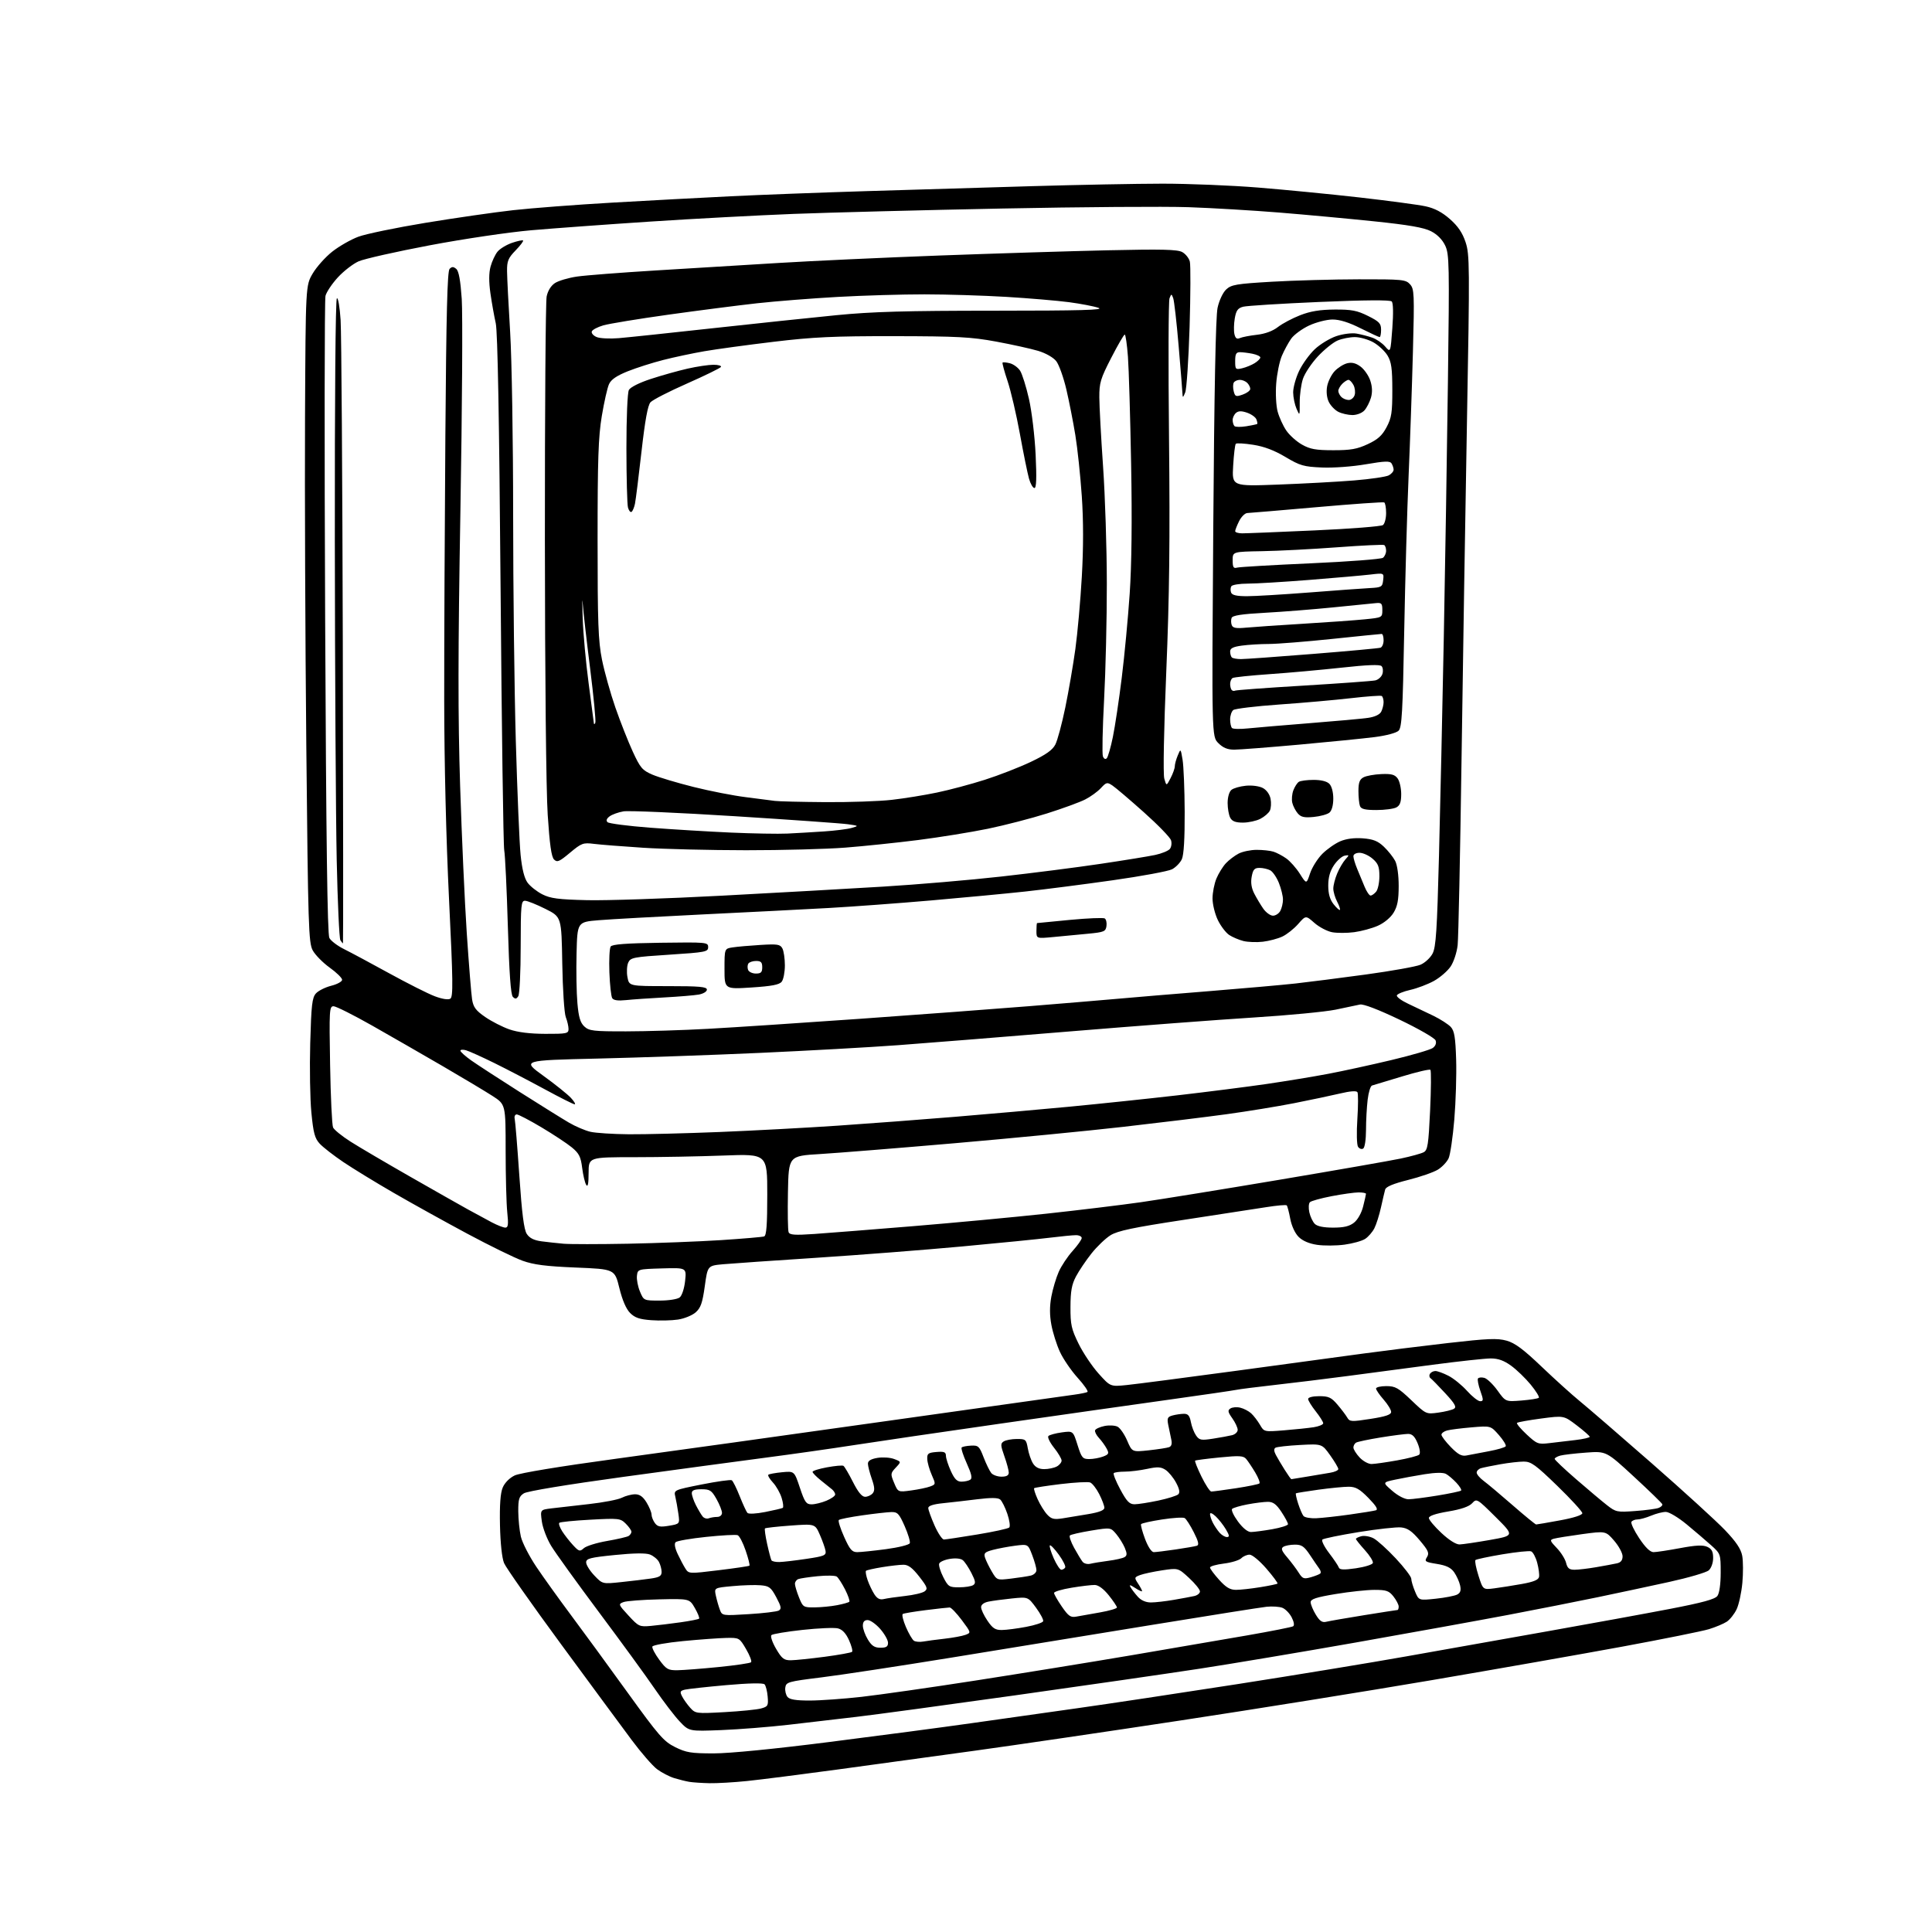 <?xml version="1.0" encoding="UTF-8" standalone="no"?>
<svg 
  version="1.1" 
  xmlns="http://www.w3.org/2000/svg" 
  xmlns:xlink="http://www.w3.org/1999/xlink" 
  xmlns:svg="http://www.w3.org/2000/svg"
  xmlns:rdf="http://www.w3.org/1999/02/22-rdf-syntax-ns#"
  xmlns:cc="http://creativecommons.org/ns#"
  xmlns:dc="http://purl.org/dc/elements/1.1/"
  viewBox="0 0 768 768"
  width="768"
  height="768"
>
<style>svg {background-color: white; }</style>"
<path stroke="none" fill="black" fill-rule="evenodd" d="M282.00,708.85C278.98,708.78 275.38,708.54 274.00,708.31C272.62,708.08 269.93,707.41 268.00,706.82C266.07,706.23 263.02,704.64 261.20,703.29C259.39,701.94 254.84,696.70 251.09,691.66C247.33,686.62 234.70,669.48 223.01,653.58C211.32,637.67 201.14,623.18 200.38,621.37C199.54,619.37 198.91,613.46 198.75,606.29C198.58,598.16 198.92,593.51 199.84,591.32C200.65,589.41 202.55,587.49 204.61,586.51C206.68,585.53 222.66,582.90 244.77,579.89C264.97,577.14 313.23,570.42 352.00,564.95C390.77,559.48 424.52,554.74 427.00,554.41C429.48,554.08 431.85,553.59 432.28,553.33C432.70,553.07 430.95,550.52 428.37,547.68C425.80,544.83 422.63,540.20 421.34,537.39C420.04,534.59 418.52,529.75 417.94,526.64C417.22,522.76 417.22,519.27 417.92,515.45C418.49,512.40 419.81,507.96 420.86,505.58C421.91,503.20 424.40,499.46 426.39,497.26C428.37,495.06 430.00,492.75 430.00,492.13C430.00,491.51 428.98,491.00 427.72,491.00C426.47,491.00 421.86,491.45 417.47,491.99C413.09,492.54 397.35,494.11 382.50,495.48C367.65,496.85 341.55,498.88 324.50,499.99C307.45,501.10 290.75,502.26 287.40,502.56C281.29,503.13 281.29,503.13 280.16,511.31C279.23,517.96 278.55,519.91 276.53,521.69C275.16,522.89 271.99,524.18 269.49,524.55C266.99,524.93 262.23,525.04 258.93,524.80C254.25,524.46 252.37,523.83 250.48,521.93C248.90,520.36 247.39,516.84 246.20,512.00C244.36,504.50 244.36,504.50 228.93,503.87C217.03,503.38 212.18,502.76 207.71,501.16C204.53,500.02 194.63,495.17 185.71,490.39C176.80,485.61 163.65,478.32 156.50,474.18C149.35,470.05 140.35,464.54 136.50,461.95C132.65,459.35 128.43,456.07 127.12,454.66C125.13,452.52 124.57,450.44 123.78,442.29C123.25,436.91 123.05,424.48 123.32,414.68C123.74,399.46 124.08,396.57 125.59,394.90C126.57,393.82 129.31,392.45 131.68,391.85C134.06,391.25 136.00,390.18 136.00,389.48C136.00,388.77 133.77,386.58 131.04,384.63C128.32,382.67 125.29,379.59 124.31,377.78C122.67,374.75 122.47,368.44 121.76,296.50C121.34,253.60 121.11,194.88 121.25,166.00C121.50,113.50 121.50,113.50 124.30,108.73C125.84,106.11 129.33,102.20 132.05,100.05C134.77,97.90 139.44,95.23 142.43,94.11C145.42,92.99 157.46,90.50 169.18,88.57C180.91,86.64 196.57,84.38 204.00,83.55C211.43,82.72 229.20,81.36 243.50,80.54C257.80,79.72 278.95,78.58 290.50,78.02C302.05,77.45 326.12,76.54 344.00,75.99C361.88,75.45 391.57,74.56 410.00,74.01C428.43,73.47 451.89,73.02 462.14,73.01C472.40,73.01 489.50,73.70 500.14,74.56C510.79,75.42 528.95,77.19 540.50,78.50C552.05,79.82 563.83,81.39 566.69,82.01C570.30,82.80 573.24,84.34 576.36,87.09C579.57,89.91 581.35,92.53 582.59,96.27C584.22,101.17 584.26,105.59 583.15,167.00C582.50,203.03 581.52,263.55 580.99,301.50C580.45,339.45 579.75,372.84 579.44,375.70C579.12,378.59 577.88,382.37 576.65,384.20C575.42,386.01 572.43,388.60 570.00,389.94C567.57,391.28 563.34,392.89 560.60,393.50C557.87,394.12 555.47,395.10 555.27,395.68C555.08,396.27 557.08,397.75 559.71,398.98C562.34,400.21 566.86,402.36 569.74,403.76C572.61,405.16 575.76,407.19 576.74,408.26C578.14,409.81 578.57,412.43 578.84,421.21C579.03,427.26 578.70,437.97 578.11,445.02C577.52,452.06 576.50,459.00 575.85,460.43C575.19,461.87 573.27,463.91 571.58,464.95C569.88,466.00 564.57,467.84 559.78,469.04C553.84,470.53 550.92,471.75 550.62,472.87C550.37,473.76 549.62,476.98 548.95,480.00C548.28,483.02 547.11,486.73 546.34,488.24C545.58,489.75 543.93,491.65 542.67,492.48C541.42,493.30 537.71,494.33 534.44,494.77C531.18,495.21 526.29,495.24 523.58,494.84C520.39,494.37 517.80,493.26 516.22,491.68C514.78,490.24 513.42,487.29 512.89,484.45C512.40,481.82 511.77,479.43 511.49,479.15C511.21,478.87 507.50,479.20 503.24,479.88C498.98,480.55 484.16,482.83 470.29,484.95C450.48,487.96 444.31,489.26 441.46,491.02C439.47,492.26 436.04,495.53 433.85,498.31C431.65,501.09 428.89,505.19 427.71,507.43C426.03,510.60 425.55,513.28 425.53,519.51C425.50,526.58 425.89,528.32 428.77,534.18C430.57,537.84 434.15,543.17 436.72,546.03C441.40,551.24 441.40,551.24 447.95,550.57C451.55,550.20 470.93,547.68 491.00,544.97C511.07,542.25 534.02,539.14 542.00,538.05C549.98,536.97 565.05,535.09 575.50,533.89C591.41,532.07 595.21,531.91 598.88,532.93C602.22,533.86 605.54,536.33 612.88,543.34C618.17,548.39 624.98,554.53 628.00,556.99C631.02,559.45 643.85,570.52 656.50,581.60C669.15,592.68 682.28,604.65 685.67,608.20C690.15,612.89 692.04,615.71 692.56,618.45C692.95,620.53 692.97,625.39 692.61,629.26C692.25,633.12 691.23,637.83 690.33,639.72C689.43,641.60 687.67,643.83 686.40,644.66C685.13,645.49 681.94,646.82 679.30,647.63C676.66,648.43 661.23,651.54 645.00,654.54C628.77,657.53 594.58,663.55 569.00,667.91C543.42,672.27 498.65,679.46 469.50,683.88C440.35,688.31 403.45,693.73 387.50,695.93C371.55,698.13 346.80,701.52 332.50,703.47C318.20,705.41 302.23,707.44 297.00,707.98C291.77,708.52 285.02,708.91 282.00,708.85zM283.70,697.00C290.00,697.00 307.87,695.24 329.75,692.46C349.41,689.97 374.73,686.62 386.00,685.02C397.27,683.42 416.40,680.72 428.50,679.01C440.60,677.31 469.18,673.00 492.00,669.45C514.83,665.89 544.98,660.94 559.00,658.44C573.02,655.95 598.45,651.43 615.50,648.40C632.55,645.37 654.35,641.39 663.95,639.54C676.81,637.06 681.73,635.72 682.70,634.40C683.49,633.31 684.00,629.71 684.00,625.15C684.00,617.78 683.95,617.63 680.25,614.31C678.19,612.46 673.80,608.71 670.50,605.98C667.20,603.25 663.47,601.01 662.22,601.01C660.96,601.00 658.32,601.67 656.35,602.50C654.37,603.33 651.94,604.00 650.94,604.00C649.94,604.00 648.85,604.43 648.52,604.96C648.20,605.49 649.58,608.42 651.61,611.46C654.06,615.15 655.96,617.00 657.31,617.00C658.43,617.00 663.16,616.28 667.83,615.41C674.12,614.23 676.92,614.10 678.66,614.89C680.44,615.70 681.00,616.76 681.00,619.32C681.00,621.27 680.26,623.34 679.25,624.24C678.29,625.09 671.20,627.16 663.50,628.85C655.80,630.54 642.98,633.28 635.00,634.94C627.02,636.60 611.05,639.75 599.50,641.95C587.95,644.14 560.73,649.07 539.00,652.91C517.27,656.74 489.15,661.46 476.50,663.39C463.85,665.32 431.00,670.07 403.50,673.93C376.00,677.79 347.65,681.64 340.50,682.47C333.35,683.31 321.20,684.72 313.50,685.62C305.80,686.51 293.74,687.46 286.71,687.74C273.92,688.24 273.92,688.24 270.21,684.33C268.17,682.19 263.68,676.31 260.23,671.27C256.79,666.23 246.80,652.53 238.05,640.82C229.30,629.11 220.76,617.26 219.08,614.48C217.40,611.71 215.74,607.35 215.39,604.80C214.75,600.16 214.75,600.16 219.13,599.61C221.53,599.31 228.22,598.55 234.00,597.91C239.78,597.27 245.72,596.13 247.20,595.37C248.69,594.62 251.05,594.00 252.47,594.00C254.29,594.00 255.60,594.94 257.01,597.25C258.10,599.04 258.99,601.20 259.00,602.06C259.00,602.92 259.60,604.43 260.32,605.43C261.41,606.91 262.41,607.11 265.94,606.51C270.24,605.78 270.24,605.78 269.65,601.64C269.33,599.36 268.78,596.33 268.44,594.91C267.83,592.33 267.88,592.30 278.92,590.10C285.03,588.89 290.41,588.13 290.89,588.43C291.36,588.72 292.78,591.56 294.03,594.73C295.29,597.90 296.67,600.90 297.10,601.39C297.55,601.91 300.52,601.76 304.19,601.04C307.66,600.36 310.80,599.62 311.16,599.40C311.52,599.18 311.32,597.40 310.72,595.45C310.12,593.49 308.57,590.74 307.26,589.34C305.96,587.93 305.13,586.54 305.42,586.24C305.72,585.95 308.16,585.50 310.86,585.24C315.76,584.77 315.76,584.77 317.96,591.38C319.88,597.14 320.48,598.00 322.61,598.00C323.96,598.00 326.62,597.35 328.53,596.55C330.44,595.75 332.00,594.65 332.00,594.09C332.00,593.53 331.44,592.62 330.75,592.05C330.06,591.49 328.04,589.86 326.25,588.43C324.46,586.99 323.00,585.49 323.00,585.08C323.00,584.67 325.59,583.86 328.75,583.28C331.91,582.70 334.85,582.43 335.27,582.69C335.70,582.94 337.39,585.81 339.04,589.07C341.08,593.12 342.62,595.00 343.89,595.00C344.92,595.00 346.27,594.37 346.91,593.61C347.79,592.55 347.71,591.18 346.55,587.86C345.71,585.46 345.02,582.75 345.01,581.84C345.00,580.69 346.17,579.98 348.79,579.53C350.88,579.18 353.87,579.38 355.44,579.98C358.29,581.06 358.29,581.06 356.08,583.41C353.97,585.66 353.94,585.93 355.43,589.48C356.98,593.19 356.98,593.19 362.24,592.47C365.13,592.08 368.52,591.37 369.77,590.89C372.01,590.05 372.01,589.98 370.37,586.27C369.45,584.20 368.66,581.38 368.60,580.00C368.51,577.81 368.97,577.46 372.25,577.19C375.31,576.94 376.00,577.21 376.02,578.69C376.03,579.69 376.91,582.41 377.97,584.75C379.43,587.97 380.46,589.00 382.20,588.98C383.47,588.98 385.04,588.63 385.70,588.21C386.58,587.65 386.21,585.94 384.30,581.71C382.87,578.55 381.96,575.71 382.28,575.39C382.60,575.07 384.27,574.74 386.01,574.66C388.89,574.51 389.31,574.90 391.00,579.31C392.02,581.95 393.39,584.76 394.05,585.56C394.71,586.35 396.54,587.00 398.12,587.00C400.11,587.00 401.00,586.50 401.00,585.38C401.00,584.50 400.21,581.55 399.25,578.85C397.71,574.51 397.68,573.81 399.00,572.98C399.83,572.46 402.17,572.02 404.20,572.02C407.71,572.00 407.95,572.21 408.57,575.75C408.93,577.81 409.86,580.51 410.64,581.75C411.60,583.28 413.02,584.00 415.09,584.00C416.76,584.00 419.00,583.53 420.07,582.96C421.13,582.40 422.00,581.33 422.00,580.60C422.00,579.87 420.64,577.56 418.97,575.47C417.31,573.37 416.31,571.29 416.76,570.84C417.21,570.39 419.60,569.74 422.07,569.40C426.57,568.79 426.57,568.79 428.33,574.39C429.94,579.50 430.36,580.00 432.99,580.00C434.57,580.00 437.04,579.55 438.48,579.01C440.78,578.13 440.95,577.77 439.90,575.82C439.26,574.61 437.88,572.72 436.85,571.61C435.82,570.50 435.12,569.13 435.31,568.57C435.50,568.01 437.18,567.24 439.04,566.86C440.91,566.48 443.27,566.61 444.28,567.15C445.30,567.70 447.01,570.19 448.08,572.69C450.03,577.23 450.03,577.23 456.69,576.52C460.35,576.12 463.99,575.56 464.76,575.26C465.72,574.89 465.98,573.87 465.58,572.11C465.25,570.67 464.72,568.10 464.39,566.39C463.87,563.73 464.12,563.20 466.14,562.66C467.44,562.31 469.46,562.02 470.64,562.01C472.27,562.00 472.92,562.78 473.39,565.28C473.73,567.09 474.66,569.50 475.46,570.64C476.76,572.50 477.47,572.63 482.21,571.89C485.12,571.44 488.51,570.82 489.75,570.51C490.99,570.21 492.00,569.25 492.00,568.39C492.00,567.52 491.04,565.46 489.86,563.80C488.09,561.32 487.96,560.64 489.11,559.89C489.87,559.39 491.62,559.24 493.00,559.57C494.38,559.89 496.32,560.90 497.33,561.80C498.33,562.71 499.90,564.75 500.83,566.33C502.50,569.22 502.50,569.22 510.50,568.57C514.90,568.22 520.19,567.66 522.25,567.34C524.31,567.01 526.00,566.30 526.00,565.77C526.00,565.23 524.65,563.08 523.00,561.00C521.35,558.92 520.00,556.71 520.00,556.11C520.00,555.47 521.85,555.00 524.40,555.00C528.15,555.00 529.21,555.49 531.65,558.35C533.22,560.19 534.97,562.50 535.55,563.50C536.52,565.18 537.17,565.22 544.80,564.03C550.84,563.09 553.00,562.36 553.00,561.26C553.00,560.44 551.65,558.23 550.00,556.35C548.35,554.47 547.00,552.50 547.00,551.97C547.00,551.43 548.83,551.00 551.07,551.00C554.66,551.00 555.86,551.68 561.02,556.60C566.88,562.19 566.90,562.20 571.74,561.54C574.41,561.17 577.23,560.48 578.00,560.00C579.09,559.32 578.33,557.97 574.49,553.82C571.78,550.89 569.16,548.21 568.66,547.86C568.16,547.51 568.05,546.72 568.43,546.11C568.81,545.50 569.78,545.00 570.60,545.00C571.41,545.00 573.75,545.85 575.79,546.90C577.83,547.94 581.15,550.64 583.18,552.90C585.20,555.15 587.54,557.00 588.38,557.00C589.74,557.00 589.75,556.54 588.46,552.89C587.67,550.63 587.24,548.43 587.51,547.99C587.78,547.55 588.91,547.43 590.03,547.72C591.14,548.01 593.50,550.27 595.28,552.74C598.50,557.23 598.50,557.23 604.81,556.73C608.27,556.45 611.38,555.96 611.70,555.64C612.02,555.31 610.58,552.97 608.49,550.42C606.40,547.88 602.90,544.49 600.70,542.90C597.83,540.82 595.54,540.00 592.60,540.00C590.34,540.00 579.95,541.13 569.50,542.51C559.05,543.89 543.75,545.92 535.50,547.01C527.25,548.10 514.42,549.68 507.00,550.51C499.57,551.35 492.57,552.23 491.43,552.49C490.30,552.74 478.15,554.51 464.43,556.43C450.72,558.35 420.60,562.62 397.50,565.94C374.40,569.25 348.30,573.08 339.50,574.45C330.70,575.82 314.73,578.09 304.00,579.49C293.27,580.90 267.85,584.33 247.50,587.12C225.40,590.15 209.59,592.76 208.25,593.62C206.34,594.83 206.00,595.91 206.02,600.77C206.04,603.92 206.50,608.45 207.05,610.83C207.60,613.21 210.37,618.61 213.20,622.83C216.04,627.05 222.22,635.67 226.95,642.00C231.67,648.33 241.79,662.16 249.42,672.74C261.87,689.99 263.82,692.23 268.35,694.49C272.76,696.68 274.69,697.00 283.70,697.00zM288.00,680.60C294.32,680.25 300.85,679.60 302.50,679.15C305.27,678.40 305.47,678.03 305.16,674.42C304.98,672.26 304.42,670.07 303.92,669.55C303.34,668.96 297.71,669.07 288.75,669.86C280.91,670.56 273.50,671.37 272.27,671.66C270.35,672.13 270.19,672.50 271.15,674.35C271.75,675.53 273.21,677.57 274.37,678.87C276.45,681.18 276.79,681.22 288.00,680.60zM321.87,675.99C326.07,675.99 335.35,675.32 342.50,674.52C349.65,673.71 370.05,670.80 387.84,668.03C405.63,665.27 433.31,660.78 449.34,658.06C465.38,655.33 486.28,651.74 495.78,650.09C505.29,648.43 513.50,646.81 514.03,646.48C514.61,646.12 514.38,644.70 513.45,642.90C512.60,641.26 510.91,639.55 509.70,639.10C508.49,638.66 505.70,638.48 503.50,638.71C501.30,638.94 480.60,642.22 457.50,645.99C434.40,649.77 398.62,655.60 378.00,658.96C357.38,662.31 334.20,665.84 326.50,666.79C313.27,668.43 312.48,668.65 312.17,670.82C311.99,672.08 312.39,673.76 313.05,674.56C313.90,675.59 316.43,676.00 321.87,675.99zM269.34,663.94C271.63,663.91 278.99,663.34 285.69,662.67C292.40,662.00 298.19,661.14 298.56,660.77C298.94,660.40 298.04,658.05 296.58,655.55C293.94,651.04 293.87,651.00 288.71,651.10C285.84,651.16 278.14,651.72 271.58,652.35C265.02,652.98 259.50,653.97 259.32,654.54C259.13,655.11 260.37,657.47 262.07,659.79C264.88,663.60 265.57,663.99 269.34,663.94zM314.35,659.98C316.08,659.97 322.13,659.34 327.80,658.60C333.46,657.85 338.37,656.96 338.71,656.63C339.04,656.29 338.49,654.21 337.49,651.99C336.26,649.26 334.84,647.75 333.10,647.31C331.68,646.95 325.34,647.22 319.01,647.91C312.68,648.60 307.12,649.53 306.65,649.98C306.18,650.43 307.01,652.87 308.49,655.40C310.80,659.34 311.64,660.00 314.35,659.98zM349.99,655.00C352.32,655.00 353.00,654.55 353.00,653.03C353.00,651.95 351.60,649.48 349.90,647.53C348.19,645.59 345.94,644.00 344.90,644.00C343.60,644.00 343.00,644.71 343.00,646.25C343.01,647.49 343.90,649.96 344.99,651.75C346.52,654.26 347.66,655.00 349.99,655.00zM367.00,652.54C368.38,652.29 372.20,651.78 375.50,651.41C378.80,651.04 382.53,650.35 383.78,649.88C386.06,649.03 386.06,649.02 382.32,644.01C380.26,641.26 378.09,639.00 377.51,639.00C376.93,639.00 372.66,639.47 368.04,640.05C363.42,640.63 359.29,641.32 358.87,641.58C358.44,641.84 359.00,644.17 360.11,646.76C361.22,649.34 362.66,651.81 363.31,652.23C363.97,652.65 365.62,652.79 367.00,652.54zM398.29,647.95C400.05,647.93 404.39,647.37 407.92,646.70C411.45,646.04 414.49,645.03 414.68,644.46C414.87,643.89 413.59,641.48 411.84,639.09C408.65,634.76 408.65,634.76 402.30,635.41C398.80,635.77 394.60,636.33 392.97,636.66C391.12,637.03 390.00,637.87 390.00,638.89C390.00,639.80 391.14,642.22 392.54,644.27C394.60,647.31 395.67,647.99 398.29,647.95zM258.76,646.32C261.37,646.08 266.63,645.44 270.46,644.90C274.28,644.36 277.63,643.70 277.89,643.44C278.16,643.18 277.40,641.28 276.22,639.23C274.07,635.50 274.07,635.50 262.07,635.77C255.47,635.92 249.08,636.40 247.87,636.85C245.72,637.65 245.78,637.81 249.84,642.21C253.86,646.58 254.21,646.73 258.76,646.32zM527.29,644.66C528.51,644.36 535.25,643.19 542.27,642.06C549.30,640.93 555.26,640.00 555.52,640.00C555.78,640.00 556.00,639.39 556.00,638.63C556.00,637.88 555.07,636.08 553.93,634.63C552.14,632.36 551.10,632.00 546.38,632.00C543.37,632.00 536.43,632.74 530.95,633.65C523.19,634.94 521.00,635.66 521.00,636.90C521.01,637.78 521.93,640.01 523.05,641.85C524.64,644.45 525.58,645.08 527.29,644.66zM427.84,642.63C429.30,642.36 433.54,641.61 437.25,640.96C440.96,640.31 444.00,639.42 444.00,638.99C444.00,638.57 442.54,636.39 440.75,634.16C438.69,631.59 436.65,630.08 435.19,630.05C433.92,630.02 429.76,630.52 425.94,631.15C422.12,631.78 419.00,632.71 419.00,633.22C419.00,633.72 420.39,636.16 422.09,638.63C424.72,642.45 425.58,643.05 427.84,642.63zM297.61,641.65C303.41,641.30 308.80,640.65 309.57,640.22C310.73,639.57 310.56,638.65 308.60,634.97C306.49,631.01 305.78,630.46 302.36,630.17C300.24,629.98 295.21,630.13 291.19,630.51C283.88,631.18 283.88,631.18 284.57,634.34C284.95,636.08 285.66,638.58 286.16,639.90C287.06,642.28 287.13,642.30 297.61,641.65zM323.86,638.96C326.41,638.93 330.43,638.54 332.79,638.08C335.15,637.63 337.32,637.02 337.61,636.72C337.90,636.43 337.15,634.24 335.94,631.85C334.72,629.46 333.23,627.15 332.62,626.71C332.00,626.28 328.61,626.21 325.08,626.56C321.54,626.91 318.05,627.43 317.33,627.71C316.60,627.99 316.00,628.83 316.00,629.59C316.00,630.34 316.72,632.77 317.61,634.98C319.17,638.88 319.36,639.00 323.86,638.96zM457.49,637.00C459.22,637.00 463.30,636.54 466.57,635.97C469.83,635.41 473.51,634.73 474.75,634.45C475.99,634.18 477.00,633.35 477.00,632.61C477.00,631.86 475.05,629.46 472.67,627.26C468.34,623.27 468.34,623.27 461.98,624.23C458.48,624.76 454.53,625.61 453.20,626.11C450.90,626.99 450.86,627.14 452.39,629.48C453.28,630.83 454.00,632.18 454.00,632.49C454.00,632.79 452.78,632.25 451.29,631.27C449.18,629.90 448.77,629.84 449.44,631.00C449.91,631.83 451.21,633.51 452.32,634.75C453.61,636.18 455.50,637.00 457.49,637.00zM351.33,635.65C352.52,635.36 356.30,634.81 359.73,634.43C363.16,634.06 366.67,633.23 367.53,632.60C368.90,631.60 368.64,630.86 365.42,626.73C362.69,623.23 361.05,622.00 359.12,622.01C357.68,622.01 353.85,622.45 350.61,622.98C347.38,623.51 344.51,624.16 344.25,624.42C343.98,624.68 344.28,626.36 344.90,628.15C345.53,629.95 346.74,632.48 347.60,633.79C348.71,635.49 349.79,636.02 351.33,635.65zM570.75,635.51C574.46,635.12 578.29,634.37 579.26,633.86C580.55,633.17 580.86,632.20 580.41,630.21C580.08,628.72 579.01,626.38 578.05,625.00C576.76,623.17 574.93,622.28 571.18,621.68C566.51,620.93 566.17,620.70 567.24,618.98C568.24,617.38 567.81,616.39 564.36,612.30C561.24,608.61 559.52,607.42 556.93,607.17C555.09,606.99 547.48,607.83 540.04,609.04C532.59,610.25 526.13,611.58 525.67,612.00C525.21,612.42 526.40,614.82 528.31,617.33C530.23,619.83 531.98,622.44 532.20,623.11C532.51,624.03 534.17,624.11 538.98,623.42C542.48,622.91 545.52,621.97 545.73,621.32C545.95,620.67 544.52,618.37 542.56,616.20C540.60,614.03 539.00,612.03 539.00,611.75C539.00,611.46 539.97,610.98 541.15,610.67C542.34,610.36 544.51,610.73 545.98,611.49C547.45,612.25 551.43,615.84 554.82,619.47C558.22,623.10 561.00,626.75 561.00,627.57C561.00,628.39 561.67,630.68 562.50,632.65C564.00,636.23 564.00,636.23 570.75,635.51zM491.37,631.99C493.09,631.99 497.41,631.51 500.97,630.93C504.54,630.36 507.62,629.71 507.83,629.50C508.04,629.29 506.06,626.62 503.42,623.56C500.76,620.49 497.78,618.00 496.74,618.00C495.70,618.00 494.21,618.64 493.43,619.43C492.64,620.21 489.53,621.17 486.50,621.54C483.48,621.92 481.00,622.63 481.00,623.11C481.00,623.60 482.63,625.80 484.62,628.00C487.38,631.05 488.97,632.00 491.37,631.99zM594.02,631.39C596.50,631.07 601.45,630.28 605.00,629.65C609.65,628.81 611.57,628.02 611.80,626.82C611.97,625.90 611.64,623.36 611.05,621.18C610.46,618.99 609.38,616.97 608.64,616.69C607.90,616.41 602.76,616.94 597.20,617.87C591.64,618.81 586.84,619.83 586.51,620.15C586.19,620.47 586.73,623.26 587.72,626.36C589.50,631.97 589.50,631.97 594.02,631.39zM381.27,630.98C383.60,630.98 386.10,630.59 386.84,630.12C387.93,629.43 387.80,628.53 386.16,625.32C385.05,623.14 383.52,620.85 382.76,620.22C381.93,619.52 379.87,619.31 377.60,619.68C375.52,620.01 373.61,620.86 373.34,621.55C373.08,622.24 373.80,624.65 374.95,626.90C376.90,630.73 377.32,631.00 381.27,630.98zM247.00,628.90C251.12,628.47 256.41,627.83 258.75,627.49C262.13,627.00 263.00,626.47 263.00,624.87C263.00,623.77 262.52,621.98 261.94,620.89C261.36,619.80 259.74,618.47 258.35,617.94C256.69,617.31 251.89,617.38 244.41,618.14C234.56,619.13 233.00,619.54 233.00,621.08C233.00,622.06 234.46,624.40 236.25,626.28C239.50,629.70 239.50,629.70 247.00,628.90zM401.91,627.52C404.98,627.15 408.51,626.61 409.75,626.32C410.99,626.02 412.00,625.06 412.00,624.18C412.00,623.29 411.25,620.59 410.32,618.18C408.65,613.79 408.65,613.79 403.57,614.44C400.78,614.80 396.79,615.55 394.70,616.10C391.48,616.95 391.00,617.42 391.56,619.18C391.92,620.31 393.14,622.81 394.26,624.72C396.31,628.19 396.32,628.19 401.91,627.52zM521.12,626.97C522.85,626.47 524.53,625.80 524.85,625.48C525.17,625.16 525.00,624.32 524.46,623.60C523.93,622.89 522.26,620.43 520.74,618.15C518.44,614.70 517.43,614.00 514.74,614.02C512.96,614.02 510.90,614.41 510.16,614.88C509.11,615.54 509.45,616.47 511.71,619.11C513.29,620.98 515.35,623.71 516.27,625.19C517.78,627.58 518.30,627.77 521.12,626.97zM285.65,624.19C292.17,623.40 297.69,622.58 297.91,622.38C298.14,622.17 297.47,619.47 296.41,616.38C295.36,613.28 293.93,610.53 293.22,610.26C292.52,609.99 286.90,610.29 280.72,610.94C274.55,611.58 269.08,612.53 268.56,613.05C267.97,613.63 268.29,615.40 269.39,617.74C270.36,619.81 271.75,622.43 272.48,623.57C273.79,625.61 273.98,625.62 285.65,624.19zM421.88,624.00C422.43,624.00 423.13,623.61 423.42,623.12C423.72,622.64 422.59,620.35 420.91,618.03C419.23,615.71 417.62,614.04 417.34,614.32C417.06,614.60 417.75,616.90 418.86,619.42C419.98,621.94 421.34,624.00 421.88,624.00zM625.92,624.00C627.41,624.00 631.30,623.54 634.57,622.97C637.83,622.41 641.51,621.73 642.75,621.45C644.29,621.12 645.00,620.24 645.00,618.65C645.00,617.37 643.49,614.59 641.65,612.45C638.29,608.58 638.29,608.58 628.90,609.85C623.73,610.56 618.67,611.37 617.65,611.67C615.99,612.14 616.11,612.52 618.83,615.35C620.50,617.08 622.17,619.74 622.54,621.25C623.07,623.41 623.80,624.00 625.92,624.00zM433.43,621.62C434.57,621.34 437.80,620.81 440.62,620.44C443.44,620.08 446.32,619.42 447.03,618.98C448.05,618.35 448.07,617.59 447.14,615.33C446.49,613.76 444.95,611.28 443.73,609.82C441.50,607.17 441.50,607.17 433.73,608.44C429.45,609.14 425.66,610.01 425.30,610.37C424.94,610.73 425.69,612.93 426.97,615.26C428.26,617.59 429.76,620.09 430.33,620.81C430.89,621.54 432.28,621.90 433.43,621.62zM309.81,620.93C311.29,620.90 316.10,620.34 320.50,619.68C327.64,618.63 328.46,618.28 328.17,616.50C327.98,615.40 326.97,612.53 325.91,610.11C323.99,605.73 323.99,605.73 314.25,606.44C308.89,606.83 304.32,607.34 304.09,607.57C303.87,607.80 304.25,610.58 304.95,613.74C305.65,616.91 306.43,619.84 306.67,620.25C306.92,620.66 308.33,620.97 309.81,620.93zM232.08,615.43C233.03,614.57 237.17,613.28 241.28,612.57C245.39,611.86 249.26,610.96 249.88,610.58C250.49,610.19 251.00,609.44 251.00,608.90C251.00,608.35 249.99,606.91 248.75,605.68C246.60,603.55 245.99,603.49 234.71,604.10C228.23,604.45 222.66,605.01 222.33,605.34C222.00,605.67 222.52,607.19 223.49,608.72C224.46,610.25 226.41,612.73 227.81,614.24C230.14,616.75 230.51,616.85 232.08,615.43zM340.77,617.00C342.15,617.00 347.31,616.46 352.24,615.81C357.18,615.15 361.41,614.09 361.66,613.45C361.90,612.81 360.98,609.75 359.61,606.64C357.41,601.68 356.77,601.01 354.31,601.07C352.76,601.10 347.58,601.69 342.78,602.37C337.99,603.05 333.78,603.88 333.44,604.23C333.10,604.57 334.05,607.58 335.55,610.92C337.83,616.01 338.68,617.00 340.77,617.00zM458.63,617.00C459.45,617.00 463.35,616.52 467.31,615.94C471.26,615.36 475.07,614.70 475.78,614.46C476.72,614.15 476.40,612.74 474.55,609.09C473.17,606.37 471.54,603.84 470.94,603.46C470.33,603.09 466.27,603.34 461.90,604.02C457.53,604.69 453.79,605.53 453.59,605.88C453.38,606.22 454.09,608.86 455.17,611.75C456.34,614.85 457.75,617.00 458.63,617.00zM580.21,613.94C581.47,613.90 586.89,613.10 592.25,612.16C601.99,610.44 601.99,610.44 594.51,603.01C587.12,595.67 587.01,595.61 585.19,597.57C583.95,598.90 580.80,599.98 575.67,600.84C570.71,601.67 568.00,602.59 568.00,603.43C568.00,604.14 570.23,606.81 572.96,609.36C576.00,612.21 578.80,613.98 580.21,613.94zM375.24,611.98C375.93,611.97 381.87,611.07 388.44,609.99C395.01,608.91 400.75,607.65 401.20,607.20C401.64,606.76 401.30,604.30 400.43,601.76C399.56,599.21 398.28,596.65 397.58,596.07C396.70,595.33 393.87,595.31 388.40,595.99C384.06,596.53 377.91,597.24 374.75,597.56C370.99,597.94 369.00,598.60 369.00,599.45C369.00,600.16 370.12,603.28 371.49,606.38C372.86,609.47 374.54,611.99 375.24,611.98zM487.71,611.00C488.83,611.00 488.74,610.37 487.31,607.94C486.31,606.26 484.49,603.93 483.25,602.77C481.93,601.53 481.00,601.16 481.00,601.89C481.00,602.57 481.51,604.11 482.13,605.32C482.75,606.52 483.94,608.29 484.78,609.25C485.62,610.21 486.94,611.00 487.71,611.00zM497.25,609.00C498.40,609.00 502.19,608.50 505.67,607.90C509.15,607.29 512.00,606.38 512.00,605.88C512.00,605.37 510.82,603.17 509.37,600.98C507.37,597.95 506.08,597.00 504.00,597.00C502.50,597.00 498.86,597.46 495.92,598.01C492.98,598.57 490.22,599.38 489.78,599.82C489.35,600.25 490.39,602.49 492.09,604.80C494.00,607.40 495.97,609.00 497.25,609.00zM610.64,606.00C610.96,606.00 615.22,605.27 620.11,604.37C625.56,603.38 629.00,602.27 629.00,601.52C629.00,600.85 624.52,595.96 619.05,590.65C610.47,582.33 608.65,581.00 605.74,581.00C603.88,581.00 599.70,581.48 596.43,582.06C593.17,582.64 589.71,583.34 588.75,583.62C587.79,583.90 587.00,584.69 587.00,585.38C587.00,586.06 588.25,587.55 589.78,588.68C591.31,589.81 596.51,594.17 601.32,598.37C606.13,602.57 610.33,606.00 610.64,606.00zM281.74,603.55C282.52,603.25 284.03,603.00 285.08,603.00C286.18,603.00 287.00,602.31 287.00,601.39C287.00,600.50 286.02,598.02 284.82,595.89C282.87,592.43 282.21,592.00 278.82,592.00C276.04,592.00 275.00,592.42 275.00,593.55C275.00,594.40 275.73,596.54 276.62,598.30C277.52,600.06 278.72,602.08 279.29,602.80C279.85,603.51 280.96,603.85 281.74,603.55zM422.39,603.57C424.65,603.22 429.31,602.45 432.75,601.86C437.02,601.13 439.00,600.34 439.00,599.36C439.00,598.57 438.08,596.12 436.95,593.91C435.83,591.71 434.21,589.64 433.36,589.31C432.51,588.98 427.24,589.27 421.66,589.94C416.07,590.62 411.32,591.35 411.09,591.58C410.87,591.80 411.49,593.76 412.47,595.94C413.46,598.12 415.16,600.87 416.27,602.06C417.94,603.85 418.97,604.10 422.39,603.57zM523.26,603.52C525.59,603.41 531.55,602.76 536.50,602.06C541.45,601.37 546.14,600.60 546.92,600.37C547.92,600.06 547.03,598.59 543.97,595.46C540.44,591.87 538.90,591.00 536.09,591.00C534.17,591.00 528.76,591.53 524.05,592.18C519.35,592.84 515.34,593.48 515.15,593.62C514.96,593.75 515.35,595.58 516.03,597.68C516.71,599.78 517.65,602.00 518.14,602.61C518.62,603.22 520.92,603.63 523.26,603.52zM650.05,600.65C654.20,600.35 658.38,599.79 659.34,599.42C660.30,599.06 660.95,598.39 660.79,597.95C660.63,597.50 655.55,592.57 649.50,586.99C638.50,576.84 638.50,576.84 630.50,577.43C626.10,577.75 621.49,578.29 620.25,578.62C619.01,578.96 618.00,579.55 618.00,579.93C618.00,580.31 621.86,583.97 626.59,588.06C631.31,592.15 636.82,596.79 638.84,598.36C642.32,601.08 642.86,601.19 650.05,600.65zM451.00,597.97C452.38,597.97 456.62,597.30 460.44,596.50C464.25,595.69 467.84,594.56 468.40,594.00C469.11,593.29 468.83,591.83 467.49,589.36C466.43,587.38 464.54,585.09 463.31,584.29C461.49,583.09 460.13,583.02 455.99,583.91C453.19,584.51 449.20,585.00 447.12,585.00C445.04,585.00 443.07,585.27 442.74,585.59C442.42,585.92 443.58,588.83 445.33,592.07C447.90,596.85 448.97,597.97 451.00,597.97zM559.92,595.98C561.34,595.97 566.50,595.31 571.39,594.51C576.28,593.71 580.52,592.81 580.81,592.52C581.10,592.23 580.25,590.83 578.92,589.40C577.59,587.98 575.72,586.40 574.77,585.89C573.69,585.30 570.55,585.35 566.37,586.02C562.69,586.61 557.40,587.58 554.61,588.18C549.54,589.26 549.54,589.26 553.44,592.63C555.72,594.61 558.40,595.99 559.92,595.98zM481.50,592.91C482.05,592.92 486.45,592.33 491.29,591.60C496.12,590.86 500.33,590.00 500.65,589.68C500.97,589.37 500.20,587.39 498.95,585.30C497.70,583.21 496.09,580.81 495.38,579.97C494.28,578.67 492.68,578.58 484.79,579.36C479.68,579.87 475.31,580.44 475.09,580.63C474.86,580.83 475.99,583.67 477.59,586.94C479.19,590.21 480.95,592.90 481.50,592.91zM513.33,588.00C513.50,588.00 516.30,587.54 519.57,586.98C522.83,586.42 526.96,585.73 528.75,585.44C530.54,585.15 532.00,584.49 532.00,583.97C532.00,583.46 530.54,580.99 528.75,578.48C525.50,573.93 525.50,573.93 516.76,574.40C511.95,574.66 507.57,575.15 507.01,575.50C506.34,575.91 506.39,576.86 507.15,578.31C507.79,579.51 509.37,582.19 510.67,584.25C511.97,586.31 513.16,588.00 513.33,588.00zM545.20,581.97C546.47,581.95 551.05,581.30 555.39,580.52C559.73,579.75 563.68,578.72 564.16,578.24C564.67,577.73 564.40,575.80 563.51,573.68C562.39,570.99 561.37,570.00 559.74,570.00C558.51,570.01 553.58,570.64 548.79,571.42C543.99,572.20 539.61,573.12 539.04,573.48C538.47,573.83 538.00,574.70 538.00,575.41C538.00,576.13 539.10,577.90 540.45,579.35C541.80,580.81 543.94,581.98 545.20,581.97zM582.98,578.57C584.37,578.30 588.32,577.55 591.77,576.90C595.23,576.26 598.27,575.37 598.55,574.92C598.82,574.48 597.59,572.46 595.81,570.43C592.57,566.75 592.57,566.75 585.04,567.39C580.89,567.74 576.49,568.30 575.25,568.63C574.01,568.96 573.00,569.72 573.00,570.32C573.00,570.92 574.68,573.14 576.73,575.24C579.63,578.20 581.03,578.95 582.98,578.57zM615.84,573.67C618.40,573.36 623.09,572.80 626.25,572.44C629.41,572.07 631.97,571.48 631.94,571.13C631.91,570.79 629.58,568.74 626.76,566.59C621.64,562.69 621.64,562.69 612.61,563.89C607.64,564.55 603.33,565.33 603.04,565.62C602.75,565.92 604.46,567.97 606.84,570.19C610.93,574.00 611.44,574.20 615.84,573.67zM262.26,517.00C265.84,517.00 269.30,516.45 270.19,515.75C271.08,515.04 272.01,512.23 272.34,509.21C272.91,503.93 272.91,503.93 263.21,504.21C253.54,504.50 253.50,504.51 253.19,507.15C253.02,508.60 253.56,511.42 254.39,513.40C255.90,517.00 255.90,517.00 262.26,517.00zM249.58,494.40C261.18,494.17 277.83,493.53 286.58,492.97C295.34,492.40 303.06,491.74 303.75,491.50C304.68,491.18 305.00,486.92 305.00,474.87C305.00,458.69 305.00,458.69 287.75,459.34C278.26,459.70 262.29,460.00 252.25,460.00C234.00,460.00 234.00,460.00 233.98,466.25C233.97,470.56 233.68,472.04 233.03,471.01C232.51,470.19 231.79,467.14 231.42,464.23C230.87,459.83 230.19,458.48 227.33,456.12C225.44,454.56 220.01,450.98 215.27,448.15C210.52,445.32 206.08,443.00 205.41,443.00C204.74,443.00 204.37,443.79 204.60,444.75C204.83,445.71 205.66,455.87 206.44,467.32C207.48,482.52 208.28,488.78 209.41,490.51C210.50,492.16 212.24,493.04 215.23,493.44C217.58,493.75 221.53,494.18 224.00,494.40C226.47,494.62 237.99,494.62 249.58,494.40zM323.75,490.52C329.11,490.15 346.77,488.75 363.00,487.42C379.23,486.08 403.07,483.85 416.00,482.45C428.93,481.05 445.80,479.00 453.50,477.90C461.20,476.80 485.95,472.79 508.50,468.99C531.05,465.19 552.79,461.39 556.82,460.54C560.84,459.69 564.95,458.56 565.94,458.03C567.52,457.19 567.85,455.05 568.49,441.47C568.89,432.90 568.94,425.61 568.61,425.27C568.27,424.94 563.16,426.13 557.25,427.93C551.34,429.72 546.00,431.33 545.40,431.51C544.79,431.68 544.01,434.22 543.66,437.16C543.31,440.10 543.01,445.51 543.01,449.19C543.00,453.01 542.52,456.18 541.89,456.57C541.28,456.95 540.36,456.64 539.85,455.88C539.33,455.10 539.21,450.28 539.57,444.82C539.92,439.50 539.93,434.70 539.60,434.16C539.21,433.54 536.72,433.72 532.75,434.67C529.31,435.48 521.10,437.22 514.50,438.52C507.90,439.82 495.75,441.80 487.50,442.93C479.25,444.06 460.80,446.31 446.50,447.94C432.20,449.57 402.05,452.50 379.50,454.45C356.95,456.40 332.88,458.33 326.00,458.75C313.50,459.50 313.50,459.50 313.22,473.95C313.07,481.90 313.18,489.03 313.48,489.80C313.90,490.92 315.90,491.06 323.75,490.52zM200.88,488.00C202.00,488.00 202.16,486.77 201.64,481.85C201.29,478.47 201.00,467.45 201.00,457.36C201.00,439.02 201.00,439.02 195.75,435.64C192.86,433.78 183.97,428.46 176.00,423.82C168.03,419.18 155.40,411.93 147.94,407.69C140.47,403.46 133.57,400.00 132.59,400.00C130.93,400.00 130.84,401.48 131.22,423.25C131.44,436.04 131.97,447.26 132.40,448.19C132.82,449.11 135.94,451.64 139.33,453.80C142.72,455.96 153.38,462.22 163.00,467.72C172.62,473.22 182.97,479.08 186.00,480.76C189.03,482.43 193.29,484.74 195.49,485.90C197.68,487.05 200.10,488.00 200.88,488.00zM529.94,488.00C534.19,488.00 536.40,487.48 538.24,486.03C539.71,484.87 541.22,482.20 541.87,479.58C542.49,477.13 543.00,474.86 543.00,474.56C543.00,474.25 541.69,474.00 540.09,474.00C538.49,474.00 533.68,474.67 529.40,475.49C525.12,476.31 521.21,477.39 520.71,477.89C520.21,478.39 520.10,480.20 520.48,481.91C520.86,483.62 521.83,485.69 522.65,486.51C523.63,487.49 526.14,488.00 529.94,488.00zM250.00,450.89C256.32,450.94 272.52,450.53 286.00,449.99C299.48,449.44 320.62,448.31 333.00,447.47C345.38,446.63 366.30,445.05 379.50,443.96C392.70,442.87 413.18,441.06 425.00,439.94C436.82,438.81 456.18,436.78 468.00,435.42C479.82,434.05 495.80,432.02 503.50,430.90C511.20,429.77 522.23,427.96 528.00,426.86C533.77,425.77 545.09,423.30 553.14,421.38C561.19,419.46 568.57,417.30 569.55,416.59C570.66,415.77 571.08,414.65 570.67,413.57C570.31,412.63 563.87,408.93 556.36,405.34C547.84,401.27 541.91,399.01 540.60,399.32C539.45,399.59 535.08,400.51 530.90,401.36C526.71,402.21 512.09,403.61 498.40,404.47C484.70,405.33 451.90,407.81 425.50,409.99C399.10,412.17 368.32,414.64 357.09,415.47C345.87,416.30 321.12,417.68 302.09,418.54C283.07,419.40 254.00,420.41 237.50,420.80C207.50,421.50 207.50,421.50 216.00,427.65C220.68,431.03 225.59,434.97 226.92,436.40C228.26,437.83 228.93,438.99 228.42,438.98C227.92,438.97 222.55,436.27 216.50,432.98C210.45,429.70 201.45,425.01 196.50,422.57C191.55,420.14 186.49,417.85 185.25,417.50C184.01,417.15 183.01,417.23 183.02,417.68C183.03,418.13 184.95,419.85 187.27,421.50C189.60,423.15 198.25,428.78 206.50,434.02C214.75,439.25 223.61,444.77 226.18,446.27C228.75,447.77 232.58,449.41 234.68,449.90C236.78,450.39 243.68,450.84 250.00,450.89zM216.75,410.97C225.24,411.00 226.00,410.84 226.00,409.07C226.00,408.00 225.51,405.86 224.91,404.32C224.30,402.76 223.68,393.21 223.51,383.00C223.20,364.50 223.20,364.50 216.85,361.32C213.36,359.57 209.71,358.10 208.75,358.07C207.15,358.01 207.00,359.52 206.98,376.25C206.98,386.29 206.55,395.17 206.03,395.99C205.29,397.16 204.82,397.22 203.87,396.27C203.03,395.43 202.43,386.97 201.88,368.28C201.45,353.55 200.80,339.93 200.44,338.00C200.08,336.07 199.43,289.27 198.99,234.00C198.45,166.16 197.82,131.88 197.07,128.50C196.45,125.75 195.50,120.42 194.96,116.65C194.30,112.05 194.32,108.54 195.00,105.99C195.57,103.90 196.81,101.23 197.76,100.06C198.72,98.88 201.30,97.31 203.50,96.55C205.70,95.80 207.69,95.37 207.93,95.60C208.17,95.84 206.82,97.62 204.94,99.56C202.00,102.59 201.52,103.77 201.56,107.80C201.58,110.38 202.14,121.28 202.79,132.00C203.45,142.79 203.98,175.17 203.98,204.50C203.98,233.65 204.46,274.15 205.04,294.50C205.63,314.85 206.48,335.27 206.95,339.87C207.52,345.49 208.43,349.11 209.71,350.87C210.77,352.32 213.40,354.40 215.56,355.50C218.82,357.15 221.92,357.56 233.41,357.83C241.05,358.01 265.13,357.21 286.91,356.05C308.68,354.89 337.52,353.27 351.00,352.45C364.48,351.63 385.62,349.83 398.00,348.44C410.38,347.06 428.15,344.79 437.50,343.39C446.85,342.00 456.61,340.41 459.18,339.86C461.76,339.31 464.39,338.24 465.02,337.48C465.65,336.72 465.87,335.16 465.50,334.01C465.14,332.87 460.27,327.85 454.67,322.86C449.08,317.87 443.48,313.10 442.23,312.27C440.12,310.85 439.80,310.92 437.61,313.29C436.31,314.69 433.51,316.72 431.38,317.80C429.24,318.89 422.42,321.39 416.21,323.35C409.99,325.32 399.42,328.05 392.71,329.44C385.99,330.82 373.52,332.83 365.00,333.92C356.48,335.00 343.45,336.36 336.05,336.94C328.65,337.52 310.88,337.99 296.55,337.98C282.22,337.97 263.79,337.52 255.60,336.99C247.40,336.46 238.63,335.77 236.10,335.45C231.81,334.91 231.17,335.14 226.58,338.98C222.30,342.56 221.48,342.91 220.23,341.65C219.19,340.62 218.48,335.61 217.72,323.86C217.09,314.28 216.63,268.97 216.60,214.50C216.57,163.35 216.89,119.86 217.30,117.85C217.77,115.58 219.02,113.56 220.61,112.52C222.02,111.60 225.95,110.44 229.34,109.94C232.73,109.45 246.75,108.36 260.50,107.52C274.25,106.69 296.30,105.34 309.50,104.53C322.70,103.72 351.50,102.39 373.50,101.57C395.50,100.76 425.65,99.82 440.50,99.49C461.78,99.01 468.02,99.16 469.93,100.19C471.27,100.91 472.64,102.62 472.98,104.00C473.32,105.38 473.27,117.07 472.88,130.00C472.48,142.93 471.70,154.62 471.14,156.00C470.27,158.14 470.12,158.21 470.05,156.50C470.01,155.40 469.32,146.81 468.52,137.42C467.72,128.02 466.75,119.50 466.36,118.49C465.68,116.72 465.62,116.73 464.90,118.57C464.48,119.63 464.39,144.57 464.70,174.00C465.12,214.74 464.86,236.92 463.61,267.00C462.65,290.04 462.32,307.75 462.82,309.50C463.67,312.50 463.67,312.50 465.33,309.30C466.25,307.54 467.00,305.43 467.00,304.61C467.00,303.80 467.53,301.86 468.17,300.32C469.33,297.50 469.33,297.50 470.09,302.00C470.51,304.48 470.89,313.79 470.93,322.70C470.97,333.29 470.59,339.82 469.81,341.53C469.15,342.97 467.38,344.78 465.89,345.56C464.39,346.33 453.79,348.30 442.33,349.92C430.87,351.55 415.20,353.56 407.50,354.40C399.80,355.23 382.93,356.83 370.00,357.95C357.07,359.07 338.85,360.41 329.50,360.94C320.15,361.46 297.65,362.61 279.50,363.49C261.35,364.38 242.68,365.41 238.00,365.80C229.50,366.50 229.50,366.50 229.19,379.00C229.01,385.88 229.17,394.78 229.53,398.79C230.02,404.36 230.68,406.55 232.28,408.04C234.16,409.80 235.85,410.00 248.94,409.98C256.95,409.97 271.60,409.52 281.50,408.97C291.40,408.43 318.62,406.63 342.00,404.98C365.38,403.32 395.52,401.07 409.00,399.98C422.48,398.89 438.45,397.55 444.50,397.01C450.55,396.46 466.75,395.11 480.50,394.01C494.25,392.90 509.77,391.53 515.00,390.95C520.23,390.37 532.80,388.76 542.95,387.38C553.09,385.99 562.85,384.25 564.63,383.51C566.41,382.77 568.59,380.75 569.48,379.04C570.82,376.45 571.25,369.82 572.02,340.21C572.53,320.57 573.39,281.55 573.93,253.50C574.47,225.45 575.21,179.73 575.57,151.90C576.19,104.91 576.11,101.03 574.48,97.60C573.35,95.23 571.33,93.19 568.83,91.91C565.96,90.45 559.99,89.41 546.22,87.98C535.92,86.91 518.95,85.34 508.50,84.49C498.05,83.65 481.85,82.68 472.50,82.36C463.15,82.03 429.85,82.27 398.50,82.89C367.15,83.51 329.80,84.48 315.50,85.03C301.20,85.59 275.55,86.96 258.50,88.08C241.45,89.20 220.21,90.75 211.30,91.52C202.21,92.31 184.45,94.94 170.84,97.51C157.50,100.03 144.76,102.90 142.54,103.89C140.32,104.88 136.60,107.76 134.28,110.29C131.97,112.81 129.76,116.12 129.38,117.63C129.00,119.13 128.94,176.71 129.25,245.58C129.65,334.58 130.14,371.38 130.93,372.86C131.54,374.01 134.17,376.00 136.77,377.29C139.37,378.58 147.44,382.90 154.69,386.89C161.95,390.88 170.08,394.98 172.76,396.00C175.74,397.13 178.16,397.52 179.00,397.00C180.17,396.27 180.10,390.23 178.49,357.32C177.34,333.60 176.60,302.94 176.58,278.50C176.56,256.50 176.77,209.16 177.04,173.29C177.40,124.53 177.82,107.78 178.72,106.88C179.65,105.95 180.24,105.95 181.36,106.89C182.37,107.72 183.04,111.40 183.55,118.80C183.95,124.68 183.72,162.57 183.02,203.00C182.05,259.60 182.03,284.78 182.91,312.50C183.54,332.30 184.73,358.62 185.55,370.98C186.38,383.35 187.33,395.18 187.66,397.28C188.16,400.38 189.13,401.69 192.88,404.28C195.42,406.03 199.75,408.24 202.50,409.20C205.81,410.35 210.63,410.95 216.75,410.97zM248.82,397.56C245.66,397.89 243.89,397.64 243.36,396.77C242.93,396.07 242.42,391.45 242.24,386.50C242.06,381.55 242.29,376.94 242.75,376.26C243.37,375.37 248.87,374.95 262.55,374.76C280.92,374.51 281.50,374.56 281.50,376.50C281.50,378.37 280.50,378.56 266.10,379.50C251.71,380.43 250.63,380.64 249.72,382.68C249.19,383.89 249.05,386.47 249.42,388.43C250.09,392.00 250.09,392.00 265.55,392.00C278.07,392.00 281.00,392.26 281.00,393.39C281.00,394.17 279.58,395.03 277.75,395.36C275.96,395.67 269.77,396.19 264.00,396.50C258.23,396.81 251.40,397.29 248.82,397.56zM298.75,392.54C288.00,393.24 288.00,393.24 288.00,385.16C288.00,377.09 288.00,377.09 291.25,376.60C293.04,376.32 297.99,375.89 302.26,375.63C309.08,375.21 310.13,375.38 311.01,377.01C311.55,378.03 312.00,381.06 312.00,383.74C312.00,386.42 311.44,389.34 310.75,390.23C309.81,391.44 306.85,392.01 298.75,392.54zM300.47,387.00C302.50,387.00 303.00,386.51 303.00,384.50C303.00,382.52 302.50,382.00 300.56,382.00C299.22,382.00 297.83,382.47 297.47,383.05C297.11,383.62 297.07,384.75 297.38,385.55C297.69,386.35 299.08,387.00 300.47,387.00zM136.34,375.00C136.22,375.00 135.75,374.44 135.31,373.75C134.86,373.06 134.21,358.77 133.85,342.00C133.49,325.23 133.15,268.21 133.10,215.31C133.04,158.75 133.37,118.89 133.91,118.56C134.41,118.25 135.07,122.12 135.40,127.25C135.72,132.34 136.11,190.16 136.27,255.75C136.42,321.34 136.46,375.00 136.34,375.00zM502.00,374.35C499.52,374.64 496.05,374.51 494.28,374.07C492.50,373.62 489.97,372.55 488.64,371.68C487.31,370.81 485.28,368.14 484.11,365.74C482.95,363.33 482.00,359.47 482.00,357.15C482.00,354.83 482.70,351.27 483.55,349.23C484.40,347.19 486.09,344.47 487.30,343.17C488.51,341.87 490.79,340.14 492.36,339.32C493.94,338.50 497.18,337.83 499.56,337.83C501.95,337.83 504.93,338.15 506.20,338.55C507.46,338.94 509.76,340.15 511.31,341.24C512.85,342.33 515.29,345.08 516.72,347.35C519.34,351.49 519.34,351.49 520.78,347.17C521.57,344.79 523.76,341.31 525.64,339.42C527.53,337.54 530.74,335.29 532.78,334.42C535.19,333.40 538.36,332.99 541.77,333.25C545.89,333.58 547.71,334.30 550.11,336.58C551.80,338.19 553.81,340.72 554.59,342.20C555.43,343.81 556.00,347.85 556.00,352.20C555.99,357.76 555.51,360.29 553.97,362.82C552.78,364.77 550.21,366.90 547.72,368.00C545.40,369.03 541.16,370.18 538.30,370.56C535.45,370.93 531.50,370.94 529.53,370.57C527.57,370.20 524.41,368.54 522.51,366.88C519.07,363.85 519.07,363.85 516.03,367.32C514.36,369.22 511.53,371.46 509.74,372.30C507.96,373.14 504.48,374.06 502.00,374.35zM418.75,372.48C412.00,373.12 412.00,373.12 412.00,370.06C412.00,368.38 412.11,366.97 412.25,366.94C412.39,366.91 418.27,366.34 425.31,365.67C432.36,365.00 438.59,364.75 439.15,365.09C439.71,365.44 440.02,366.80 439.84,368.11C439.53,370.29 438.89,370.56 432.50,371.17C428.65,371.54 422.46,372.13 418.75,372.48zM506.03,364.00C507.08,364.00 508.40,363.13 508.96,362.07C509.53,361.00 510.00,358.99 510.00,357.59C510.00,356.19 509.27,353.22 508.38,350.99C507.49,348.76 505.94,346.50 504.95,345.97C503.95,345.44 502.03,345.00 500.68,345.00C498.67,345.00 498.10,345.63 497.57,348.47C497.13,350.84 497.45,352.99 498.59,355.22C499.52,357.02 501.14,359.74 502.20,361.25C503.27,362.76 504.99,364.00 506.03,364.00zM532.63,361.70C532.85,361.48 532.36,359.99 531.52,358.40C530.69,356.80 530.01,354.47 530.01,353.22C530.00,351.96 530.69,349.28 531.54,347.25C532.38,345.23 533.85,342.72 534.79,341.67C536.41,339.86 536.40,339.79 534.54,340.14C533.45,340.35 531.54,342.04 530.29,343.90C528.71,346.25 528.00,348.76 528.00,352.01C528.00,355.30 528.64,357.54 530.11,359.42C531.28,360.90 532.41,361.92 532.63,361.70zM544.83,356.00C545.34,356.00 546.34,355.30 547.04,354.45C547.75,353.59 548.33,350.82 548.33,348.29C548.33,344.52 547.84,343.26 545.61,341.34C544.11,340.05 541.79,339.00 540.44,339.00C539.03,339.00 538.00,339.58 538.00,340.38C538.00,341.14 538.67,343.39 539.50,345.38C540.33,347.37 541.65,350.57 542.45,352.50C543.25,354.43 544.32,356.00 544.83,356.00zM313.00,331.36C316.57,331.19 323.10,330.80 327.50,330.51C331.90,330.22 336.85,329.60 338.50,329.13C341.46,328.29 341.44,328.27 337.00,327.64C334.52,327.29 314.28,325.85 292.01,324.45C269.74,323.05 249.87,322.18 247.85,322.53C245.83,322.87 243.36,323.76 242.34,324.50C241.13,325.40 240.84,326.19 241.50,326.83C242.05,327.36 249.66,328.35 258.42,329.02C267.17,329.69 281.57,330.56 290.42,330.96C299.26,331.35 309.43,331.53 313.00,331.36zM494.08,327.00C491.14,327.00 489.79,326.48 489.04,325.07C488.47,324.00 488.00,321.36 488.00,319.19C488.00,316.90 488.63,314.72 489.50,314.00C490.33,313.31 492.91,312.57 495.25,312.34C497.66,312.10 500.58,312.49 501.99,313.24C503.48,314.02 504.72,315.76 505.07,317.53C505.39,319.16 505.26,321.28 504.79,322.24C504.32,323.20 502.63,324.66 501.02,325.49C499.41,326.32 496.29,327.00 494.08,327.00zM522.22,324.75C518.49,325.11 517.16,324.82 515.89,323.35C515.01,322.33 514.02,320.44 513.71,319.14C513.39,317.85 513.58,315.61 514.13,314.16C514.68,312.72 515.66,311.20 516.31,310.79C516.97,310.37 519.61,310.02 522.18,310.02C525.12,310.01 527.44,310.58 528.43,311.57C529.37,312.51 530.00,314.87 530.00,317.45C530.00,320.10 529.41,322.24 528.47,323.03C527.62,323.73 524.81,324.50 522.22,324.75zM547.17,322.00C542.66,322.00 541.07,321.62 540.61,320.42C540.27,319.55 540.00,316.86 540.00,314.45C540.00,311.09 540.47,309.82 542.01,309.00C543.11,308.40 546.30,307.83 549.09,307.71C553.11,307.54 554.45,307.90 555.58,309.44C556.36,310.51 557.00,313.31 557.00,315.66C557.00,318.86 556.51,320.19 555.07,320.96C554.00,321.53 550.45,322.00 547.17,322.00zM328.00,318.86C337.62,318.93 349.55,318.52 354.50,317.95C359.45,317.39 367.55,316.08 372.50,315.04C377.45,314.01 386.00,311.73 391.50,309.97C397.00,308.22 405.21,305.02 409.74,302.87C415.78,300.00 418.38,298.16 419.51,295.97C420.36,294.33 422.14,287.71 423.47,281.25C424.80,274.79 426.60,264.34 427.47,258.03C428.34,251.72 429.50,238.76 430.04,229.24C430.70,217.71 430.70,207.00 430.03,197.21C429.47,189.12 428.33,178.22 427.47,173.00C426.62,167.78 425.01,159.58 423.89,154.79C422.77,150.00 420.96,144.95 419.87,143.56C418.72,142.10 415.72,140.39 412.70,139.48C409.84,138.62 402.32,136.96 396.00,135.79C386.02,133.95 380.68,133.67 355.50,133.63C331.38,133.60 323.30,133.97 307.50,135.87C297.05,137.12 284.68,138.81 280.00,139.62C275.32,140.43 267.96,141.99 263.63,143.10C259.30,144.20 252.95,146.23 249.52,147.60C245.12,149.37 242.92,150.87 242.09,152.71C241.43,154.14 240.15,159.85 239.22,165.41C237.85,173.64 237.55,182.67 237.55,214.50C237.55,247.71 237.81,254.80 239.30,262.24C240.27,267.05 242.66,275.60 244.62,281.24C246.58,286.88 249.69,294.77 251.53,298.76C254.54,305.28 255.33,306.21 259.36,307.94C261.82,308.99 269.16,311.19 275.67,312.82C282.17,314.45 291.55,316.28 296.50,316.89C301.45,317.51 306.62,318.17 308.00,318.37C309.38,318.57 318.38,318.79 328.00,318.86zM439.96,301.42C440.44,300.91 441.54,297.10 442.39,292.93C443.24,288.77 444.83,278.20 445.91,269.43C447.00,260.67 448.42,245.62 449.07,236.00C449.85,224.52 450.05,206.81 449.64,184.50C449.30,165.80 448.73,146.56 448.37,141.75C448.01,136.94 447.44,133.00 447.10,133.00C446.76,133.00 444.34,137.16 441.73,142.25C437.46,150.54 436.97,152.18 437.00,158.00C437.02,161.57 437.69,173.95 438.49,185.50C439.30,197.05 439.97,217.97 439.98,232.00C440.00,246.03 439.50,266.83 438.89,278.24C438.28,289.64 438.07,299.73 438.42,300.65C438.81,301.66 439.42,301.97 439.96,301.42zM490.62,298.00C487.95,298.00 486.17,297.26 484.30,295.39C481.69,292.78 481.69,292.78 482.29,210.14C482.68,155.32 483.26,125.77 484.00,122.37C484.64,119.43 486.10,116.32 487.41,115.08C489.46,113.16 491.42,112.82 505.60,111.99C514.35,111.48 529.87,111.05 540.10,111.03C557.45,111.00 558.81,111.13 560.50,113.00C562.19,114.87 562.27,116.73 561.66,139.75C561.30,153.36 560.53,175.53 559.95,189.00C559.36,202.47 558.58,230.47 558.19,251.22C557.61,283.08 557.26,289.17 555.97,290.46C555.09,291.34 551.08,292.41 546.47,293.00C542.09,293.56 528.56,294.91 516.41,296.01C504.26,297.10 492.66,298.00 490.62,298.00zM495.99,289.56C499.02,289.25 510.05,288.31 520.50,287.48C530.95,286.66 541.43,285.71 543.78,285.37C546.43,285.00 548.42,284.08 549.03,282.95C549.56,281.95 550.00,280.23 550.00,279.12C550.00,278.02 549.66,276.91 549.25,276.66C548.84,276.41 543.33,276.81 537.00,277.54C530.67,278.27 517.85,279.41 508.50,280.06C499.15,280.72 490.94,281.71 490.25,282.25C489.56,282.80 489.00,284.46 489.00,285.96C489.00,287.45 489.33,289.00 489.74,289.40C490.14,289.81 492.96,289.88 495.99,289.56zM236.65,287.29C236.92,286.62 235.99,276.94 234.59,265.79C233.18,254.63 231.86,243.03 231.65,240.00C231.43,236.97 231.42,239.50 231.62,245.62C231.83,251.73 232.89,263.43 233.99,271.62C235.09,279.80 236.02,286.95 236.07,287.50C236.12,288.05 236.38,287.95 236.65,287.29zM490.93,274.54C491.29,274.32 503.49,273.42 518.04,272.55C532.59,271.67 545.48,270.73 546.68,270.47C547.88,270.21 549.17,269.05 549.53,267.90C549.90,266.74 549.74,265.34 549.18,264.78C548.49,264.09 543.39,264.29 533.33,265.40C525.17,266.29 512.29,267.46 504.71,267.98C497.12,268.51 490.48,269.20 489.96,269.53C489.43,269.85 489.00,270.92 489.00,271.89C489.00,272.87 489.29,273.95 489.64,274.31C489.99,274.66 490.57,274.76 490.93,274.54zM493.30,262.00C494.93,262.00 507.79,261.08 521.88,259.95C535.97,258.82 548.06,257.71 548.75,257.48C549.44,257.25 550.00,255.92 550.00,254.53C550.00,253.14 549.66,252.00 549.24,252.00C548.83,252.00 539.94,252.89 529.49,253.99C519.05,255.08 507.75,255.98 504.39,255.99C501.03,255.99 496.19,256.29 493.64,256.64C490.19,257.11 489.00,257.71 489.00,258.97C489.00,259.90 489.30,260.97 489.67,261.33C490.03,261.70 491.67,262.00 493.30,262.00zM495.36,249.50C498.19,249.23 508.38,248.53 518.00,247.95C527.62,247.37 538.65,246.58 542.50,246.19C549.46,245.50 549.50,245.48 549.50,242.50C549.50,239.90 549.16,239.53 547.00,239.74C545.62,239.87 537.98,240.63 530.00,241.44C522.02,242.24 509.79,243.21 502.80,243.59C493.54,244.10 489.96,244.65 489.58,245.64C489.30,246.39 489.32,247.67 489.64,248.50C490.08,249.65 491.39,249.88 495.36,249.50zM495.67,237.00C498.83,237.00 509.98,236.33 520.46,235.52C530.93,234.70 541.75,233.91 544.50,233.77C549.19,233.52 549.52,233.32 549.83,230.62C550.16,227.75 550.16,227.75 544.83,228.38C541.90,228.73 531.03,229.69 520.67,230.51C510.32,231.33 499.20,232.00 495.98,232.00C492.76,232.00 489.83,232.47 489.47,233.05C489.11,233.62 489.07,234.75 489.38,235.55C489.78,236.58 491.58,237.00 495.67,237.00zM491.75,225.64C492.71,225.37 505.88,224.60 521.00,223.93C536.12,223.25 549.06,222.26 549.75,221.73C550.44,221.19 551.00,219.94 551.00,218.94C551.00,217.94 550.66,216.92 550.25,216.67C549.84,216.42 541.40,216.82 531.50,217.56C521.60,218.30 508.21,218.99 501.75,219.10C490.00,219.31 490.00,219.31 490.00,222.72C490.00,225.49 490.33,226.04 491.75,225.64zM493.75,212.01C495.26,212.02 508.20,211.50 522.50,210.85C536.80,210.21 549.06,209.25 549.75,208.72C550.44,208.19 551.00,206.04 551.00,203.94C551.00,201.84 550.66,199.94 550.25,199.72C549.84,199.50 537.80,200.34 523.50,201.60C509.20,202.85 496.75,203.91 495.82,203.94C494.90,203.97 493.44,205.42 492.57,207.15C491.71,208.89 491.00,210.69 491.00,211.15C491.00,211.62 492.24,212.01 493.75,212.01zM251.04,203.48C250.59,203.75 249.96,202.97 249.63,201.74C249.30,200.51 249.02,189.91 249.01,178.18C249.01,166.01 249.42,156.08 249.99,155.02C250.58,153.92 254.14,152.13 258.74,150.63C263.01,149.23 269.57,147.39 273.31,146.54C277.06,145.69 281.70,145.00 283.62,145.00C285.54,145.00 286.88,145.39 286.58,145.87C286.29,146.34 280.22,149.31 273.10,152.46C265.97,155.60 259.45,158.95 258.59,159.90C257.50,161.10 256.42,167.02 255.00,179.56C253.89,189.43 252.72,198.73 252.41,200.24C252.10,201.74 251.48,203.20 251.04,203.48zM411.20,194.00C410.59,194.00 409.62,192.31 409.04,190.25C408.46,188.19 406.83,180.20 405.43,172.50C404.03,164.80 401.82,155.35 400.53,151.50C399.24,147.65 398.34,144.33 398.54,144.13C398.74,143.93 400.05,144.05 401.44,144.40C402.83,144.75 404.66,146.08 405.50,147.35C406.33,148.63 407.92,153.68 409.03,158.59C410.15,163.52 411.33,173.42 411.68,180.75C412.12,190.12 411.98,194.00 411.20,194.00zM508.11,192.63C518.23,192.25 531.81,191.51 538.30,190.98C544.80,190.45 550.98,189.54 552.05,188.97C553.12,188.40 553.99,187.38 553.98,186.71C553.98,186.05 553.60,184.92 553.16,184.22C552.50,183.19 550.52,183.26 542.94,184.56C537.61,185.48 530.05,186.04 525.49,185.84C518.25,185.53 516.80,185.12 510.97,181.65C506.57,179.02 502.49,177.48 498.18,176.81C494.69,176.26 491.58,176.08 491.26,176.41C490.93,176.73 490.46,180.67 490.20,185.16C489.72,193.32 489.72,193.32 508.11,192.63zM530.00,178.97C536.90,178.98 539.48,178.53 543.69,176.56C547.70,174.70 549.41,173.16 551.18,169.82C553.16,166.10 553.48,164.04 553.47,155.00C553.46,146.49 553.10,143.90 551.57,141.34C550.53,139.61 548.00,137.25 545.95,136.09C543.90,134.94 540.59,134.00 538.58,134.00C536.58,134.00 533.49,134.61 531.72,135.36C529.95,136.10 526.43,138.94 523.89,141.66C521.36,144.38 518.68,148.39 517.95,150.56C517.22,152.73 516.64,156.97 516.66,160.00C516.69,165.38 516.66,165.43 515.39,162.50C514.68,160.85 514.07,157.93 514.05,156.00C514.04,154.07 515.09,150.25 516.39,147.50C517.69,144.75 520.50,140.85 522.63,138.84C524.76,136.83 528.63,134.48 531.23,133.61C533.90,132.72 537.37,132.29 539.23,132.60C541.03,132.91 543.85,133.64 545.50,134.22C547.15,134.80 549.46,136.39 550.62,137.74C552.75,140.21 552.75,140.21 553.47,130.51C553.92,124.51 553.83,120.43 553.23,119.83C552.59,119.19 542.56,119.26 524.54,120.03C509.30,120.69 495.63,121.54 494.17,121.93C492.04,122.50 491.38,123.43 490.84,126.57C490.47,128.73 490.41,131.54 490.70,132.81C491.10,134.50 491.68,134.92 492.87,134.39C493.77,133.99 496.81,133.40 499.64,133.08C502.91,132.71 505.93,131.60 507.99,130.00C509.76,128.62 513.75,126.51 516.85,125.30C520.93,123.71 524.73,123.09 530.55,123.05C537.28,123.01 539.46,123.43 543.80,125.59C548.28,127.82 549.00,128.58 549.00,131.09C549.00,132.69 548.74,134.00 548.42,134.00C548.10,134.00 544.70,132.42 540.86,130.50C536.19,128.15 532.51,127.00 529.69,127.01C527.39,127.02 523.21,128.09 520.40,129.39C517.60,130.70 514.38,133.06 513.26,134.63C512.15,136.21 510.47,139.30 509.54,141.50C508.61,143.70 507.60,148.65 507.31,152.50C507.01,156.39 507.26,161.32 507.88,163.60C508.49,165.85 510.02,169.22 511.28,171.08C512.53,172.95 515.35,175.48 517.53,176.72C520.78,178.56 523.04,178.97 530.00,178.97zM495.47,169.44C497.69,169.07 499.62,168.66 499.77,168.53C499.92,168.40 499.78,167.58 499.44,166.71C499.11,165.85 497.46,164.66 495.77,164.07C493.55,163.30 492.33,163.31 491.35,164.12C490.61,164.74 490.00,166.01 490.00,166.96C490.00,167.90 490.32,168.99 490.72,169.38C491.11,169.78 493.25,169.80 495.47,169.44zM537.60,164.99C535.89,164.98 533.38,164.40 532.00,163.71C530.62,163.01 528.92,161.22 528.20,159.73C527.41,158.09 527.16,155.67 527.56,153.55C527.92,151.63 529.25,148.94 530.52,147.57C531.79,146.20 534.03,144.78 535.50,144.41C537.39,143.94 538.95,144.32 540.84,145.72C542.30,146.80 544.04,149.30 544.70,151.27C545.51,153.69 545.60,155.90 544.98,158.07C544.47,159.83 543.30,162.11 542.38,163.14C541.41,164.20 539.36,164.99 537.60,164.99zM536.13,159.00C537.09,159.00 538.15,158.12 538.49,157.04C538.83,155.96 538.62,154.16 538.02,153.04C537.42,151.92 536.53,151.00 536.04,151.00C535.54,151.00 534.44,151.71 533.57,152.57C532.71,153.44 532.00,154.70 532.00,155.37C532.00,156.05 532.54,157.14 533.20,157.80C533.86,158.46 535.18,159.00 536.13,159.00zM494.01,156.85C495.65,156.27 497.00,155.26 497.00,154.60C497.00,153.94 496.46,152.86 495.80,152.20C495.14,151.54 493.82,151.00 492.86,151.00C491.90,151.00 490.82,151.48 490.46,152.06C490.11,152.64 490.08,154.19 490.41,155.50C490.96,157.68 491.28,157.80 494.01,156.85zM493.75,146.40C495.26,146.05 497.51,145.13 498.75,144.36C499.99,143.59 501.00,142.57 501.00,142.10C501.00,141.63 499.59,140.97 497.88,140.62C496.16,140.28 493.91,140.00 492.88,140.00C491.40,140.00 491.00,140.74 491.00,143.52C491.00,146.85 491.15,147.00 493.75,146.40zM246.00,134.42C249.57,134.12 266.45,132.34 283.50,130.46C300.55,128.59 322.60,126.26 332.50,125.29C346.70,123.89 359.93,123.52 395.21,123.51C429.72,123.50 439.18,123.24 436.66,122.37C434.86,121.75 429.59,120.74 424.94,120.12C420.30,119.51 409.07,118.56 400.00,118.01C390.93,117.47 376.30,117.01 367.50,117.01C358.70,117.00 343.18,117.46 333.00,118.03C322.82,118.60 308.43,119.73 301.00,120.55C293.57,121.37 277.72,123.41 265.76,125.08C253.80,126.75 242.14,128.67 239.84,129.33C237.53,130.00 235.47,131.10 235.24,131.77C235.02,132.45 235.88,133.44 237.17,133.98C238.45,134.53 242.43,134.72 246.00,134.42z" />

</svg>